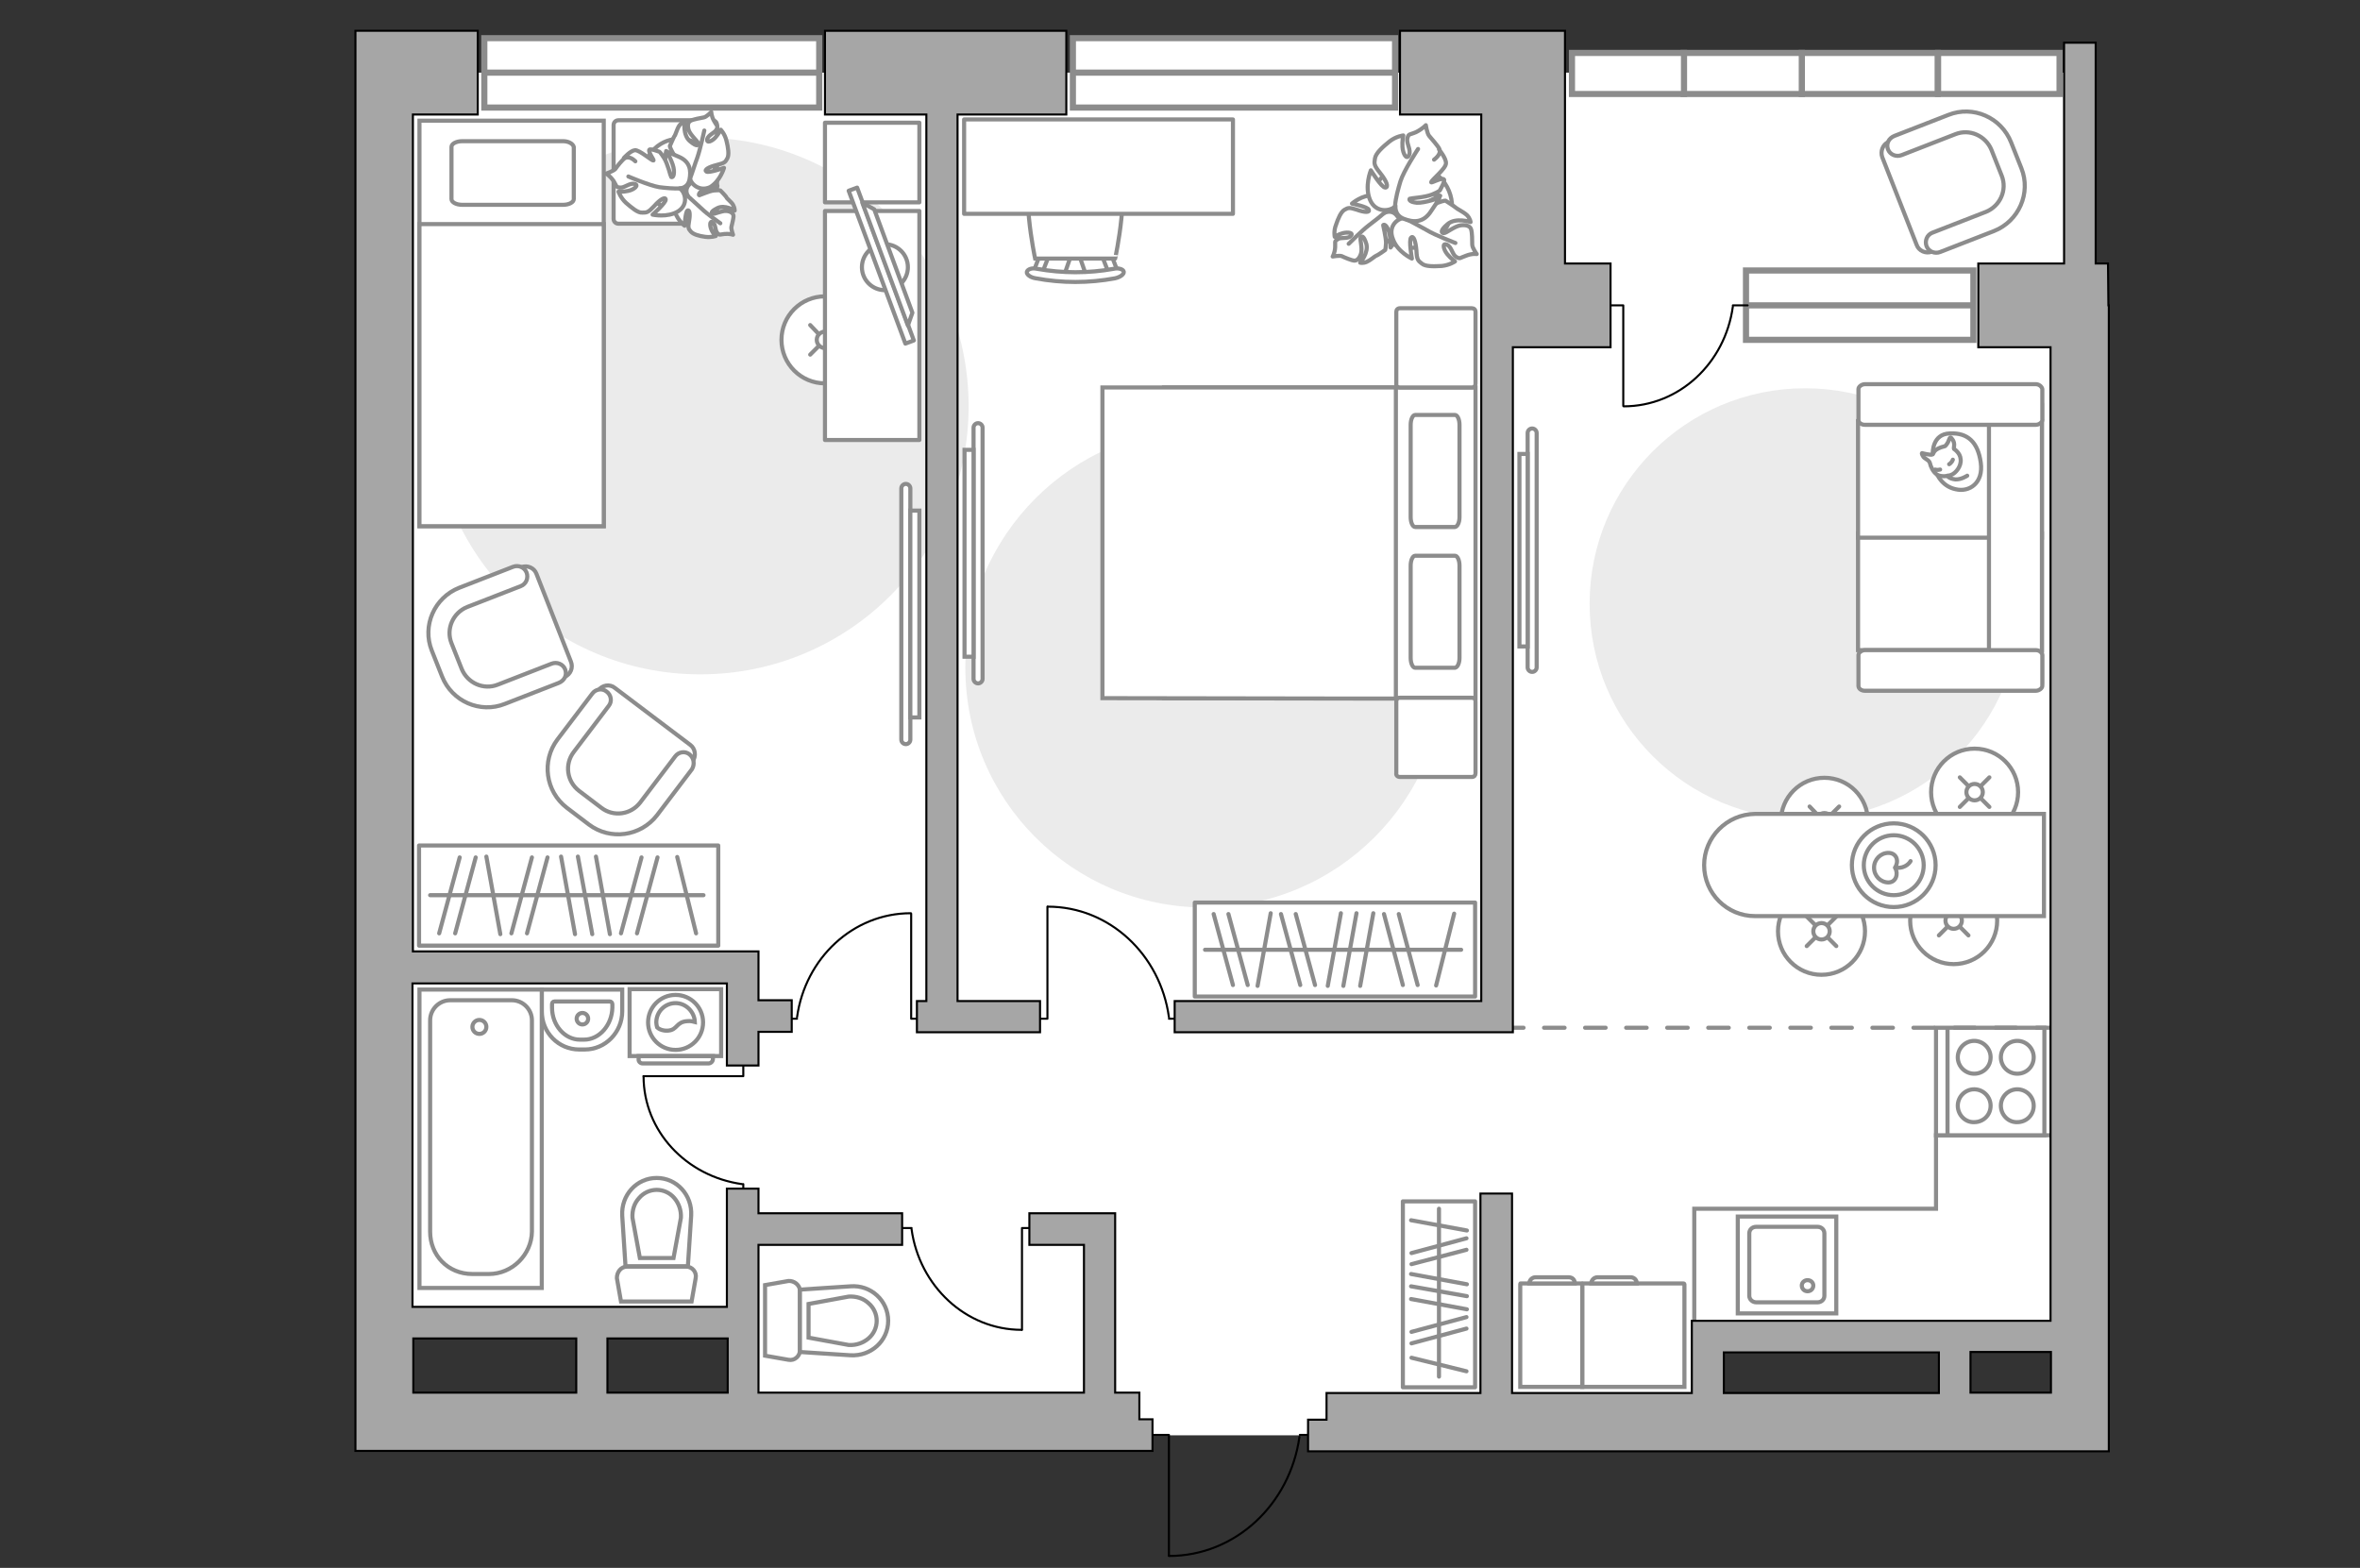 <?xml version="1.0" encoding="utf-8"?>
<!-- Generator: Adobe Illustrator 28.2.0, SVG Export Plug-In . SVG Version: 6.00 Build 0)  -->
<svg version="1.1" id="Слой_1" xmlns="http://www.w3.org/2000/svg" xmlns:xlink="http://www.w3.org/1999/xlink" x="0px" y="0px"
	 viewBox="0 0 575 382" style="enable-background:new 0 0 575 382;" xml:space="preserve">
<rect x="0" y="0" width="575" height="382" fill="#333333" stroke="none"/>
<style type="text/css">
	.st0{fill:#FFFFFF;}
	.st1{fill:#EBEBEB;}
	.st2{fill:#FFFFFF;stroke:#8C8C8C;stroke-miterlimit:10;}
	.st3{fill:#FFFFFF;stroke:#8C8C8C;stroke-linecap:round;stroke-linejoin:round;stroke-miterlimit:10;}
	.st4{fill:none;stroke:#8C8C8C;stroke-linecap:round;stroke-linejoin:round;stroke-miterlimit:10;}
	.st5{fill:none;stroke:#000000;stroke-width:0.5;stroke-linecap:round;stroke-linejoin:round;stroke-miterlimit:10;}
	.st6{fill:#FFFFFF;stroke:#8C8C8C;stroke-linecap:round;stroke-miterlimit:10;}
	.st7{fill:none;stroke:#8C8C8C;stroke-linecap:round;stroke-miterlimit:10;}
	.st8{fill:#FFFFFF;stroke:#8C8C8C;stroke-width:1;stroke-linecap:round;stroke-linejoin:round;stroke-miterlimit:10;}
	.st9{fill:#FFFFFF;stroke:#8C8C8C;stroke-width:1.5;stroke-linecap:round;stroke-miterlimit:10;}
	.st10{fill:none;stroke:#8C8C8C;stroke-width:1.5;stroke-linecap:round;stroke-miterlimit:10;}
	.st11{fill-rule:evenodd;clip-rule:evenodd;fill:#FFFFFF;fill-opacity:0.1;stroke:#8C8C8C;stroke-miterlimit:10;}
	.st12{fill:none;stroke:#8C8C8C;stroke-linecap:round;stroke-miterlimit:10;stroke-dasharray:5,5;}
	.st13{fill:#A6A6A6;stroke:#000000;stroke-width:0.5;stroke-miterlimit:10;}
</style>
<g id="bg_1_">
	<rect x="92.9" y="17.7" class="st0" width="413.3" height="304.9"/>
	<rect x="180.3" y="254.5" class="st0" width="235.9" height="95.2"/>
</g>
<g id="furniture_1_">
	<path id="Vector_4_" class="st1" d="M170.6,164.3c-36.1,0-65.4-29.2-65.4-65.4c0-36.1,29.2-65.4,65.4-65.4S236,62.8,236,99
		C236,135.1,206.8,164.3,170.6,164.3z"/>
	<path id="Vector_3_" class="st1" d="M439.8,94.6c29,0,52.5,23.5,52.5,52.5s-23.5,52.5-52.5,52.5s-52.5-23.5-52.5-52.5
		S410.8,94.6,439.8,94.6z"/>
	<path id="Vector_1_" class="st1" d="M293.6,221.1c32.2,0,58.4-26.1,58.4-58.4c0-32.2-26.1-58.4-58.4-58.4
		c-32.2,0-58.4,26.1-58.4,58.4C235.2,195,261.3,221.1,293.6,221.1z"/>
	<g>
		<path id="Vector_8_2_" class="st2" d="M385.7,312.7h24.5c0.1,0,0.2,0.1,0.2,0.2v25h-24.9v-25C385.5,312.7,385.5,312.7,385.7,312.7
			z"/>
		<path id="Vector_8_1_" class="st2" d="M370.5,312.7h14.9c0.1,0,0.1,0.1,0.1,0.2v25h-15.1v-25C370.4,312.7,370.4,312.7,370.5,312.7
			z"/>
		<path id="Vector_9_2_" class="st2" d="M398.8,312.7h-11.1c0-0.8,0.7-1.5,1.5-1.5h8.1C398.1,311.2,398.8,311.8,398.8,312.7z"/>
		<path id="Vector_9_1_" class="st2" d="M383.7,312.7h-11.1c0-0.8,0.7-1.5,1.5-1.5h8.1C383.1,311.2,383.7,311.8,383.7,312.7z"/>
	</g>
	<g>
		<rect x="291.1" y="219.9" class="st3" width="68.3" height="22.9"/>
		<line class="st4" x1="334.6" y1="222.5" x2="331.4" y2="240.2"/>
		<line class="st4" x1="309.6" y1="222.5" x2="306.4" y2="240.2"/>
		<line class="st4" x1="330.5" y1="222.5" x2="327.3" y2="240.2"/>
		<line class="st4" x1="326.7" y1="222.5" x2="323.5" y2="240.2"/>
		<line class="st4" x1="340.8" y1="222.7" x2="345.4" y2="240"/>
		<line class="st4" x1="337.2" y1="222.7" x2="341.8" y2="240"/>
		<line class="st4" x1="315.7" y1="222.7" x2="320.4" y2="240"/>
		<line class="st4" x1="312.1" y1="222.7" x2="316.8" y2="240"/>
		<line class="st4" x1="354.3" y1="222.6" x2="349.9" y2="240.1"/>
		<line class="st4" x1="299.3" y1="222.7" x2="304" y2="240"/>
		<line class="st4" x1="295.7" y1="222.7" x2="300.4" y2="240"/>
		<line class="st4" x1="356" y1="231.4" x2="293.6" y2="231.4"/>
	</g>
	<g>
		<rect x="341.8" y="292.7" class="st3" width="17.6" height="45.3"/>
		<line class="st4" x1="357.4" y1="319" x2="343.8" y2="316.5"/>
		<line class="st4" x1="357.4" y1="299.8" x2="343.8" y2="297.3"/>
		<line class="st4" x1="357.4" y1="315.8" x2="343.8" y2="313.4"/>
		<line class="st4" x1="357.4" y1="312.9" x2="343.8" y2="310.4"/>
		<line class="st4" x1="357.3" y1="323.7" x2="343.9" y2="327.3"/>
		<line class="st4" x1="357.3" y1="320.9" x2="343.9" y2="324.5"/>
		<line class="st4" x1="357.3" y1="304.5" x2="343.9" y2="308"/>
		<line class="st4" x1="357.3" y1="301.7" x2="343.9" y2="305.3"/>
		<line class="st4" x1="357.3" y1="334.1" x2="343.9" y2="330.8"/>
		<line class="st4" x1="350.6" y1="335.4" x2="350.6" y2="294.5"/>
	</g>
	<g>
		<rect x="102.1" y="206" class="st3" width="72.9" height="24.4"/>
		<line class="st4" x1="148.6" y1="227.6" x2="145.2" y2="208.7"/>
		<line class="st4" x1="121.9" y1="227.6" x2="118.5" y2="208.7"/>
		<line class="st4" x1="144.3" y1="227.6" x2="140.8" y2="208.7"/>
		<line class="st4" x1="140.1" y1="227.6" x2="136.7" y2="208.7"/>
		<line class="st4" x1="155.2" y1="227.4" x2="160.2" y2="208.9"/>
		<line class="st4" x1="151.3" y1="227.4" x2="156.3" y2="208.9"/>
		<line class="st4" x1="128.4" y1="227.4" x2="133.4" y2="208.9"/>
		<line class="st4" x1="124.6" y1="227.4" x2="129.6" y2="208.9"/>
		<line class="st4" x1="169.6" y1="227.4" x2="165" y2="208.8"/>
		<line class="st4" x1="110.9" y1="227.4" x2="115.9" y2="208.9"/>
		<line class="st4" x1="107" y1="227.4" x2="112" y2="208.9"/>
		<line class="st4" x1="171.4" y1="218.1" x2="104.8" y2="218.1"/>
	</g>
	<g>
		<path id="Vector_37_3_" class="st2" d="M458.6,38.3l8.4,21.4c0.5,1.4,2.2,2.2,3.7,1.6l14.8-5.8c5.4-2.1,8.1-8.2,5.9-13.7l-2.8-7.1
			c-2.1-5.4-8.2-8.1-13.7-5.9l-14.8,5.8C458.7,35.2,458.1,36.9,458.6,38.3z"/>
		<path id="Vector_38_3_" class="st2" d="M460,36.4c0.5,1.3,2,1.9,3.3,1.4l13.1-5.1c3.5-1.4,7.4,0.4,8.8,3.8l2.5,6.3
			c1.4,3.5-0.4,7.4-3.8,8.8l-13.1,5.1c-1.3,0.5-1.9,2-1.4,3.3s2,1.9,3.3,1.4l13.1-5.1c6.1-2.4,9.1-9.3,6.7-15.3l-2.5-6.3
			c-2.4-6.1-9.3-9.1-15.3-6.7l-13.1,5.1C460.1,33.7,459.5,35.1,460,36.4z"/>
	</g>
	<g>
		<path id="Vector_37_2_" class="st2" d="M139.1,161.2l-8.4-21.4c-0.5-1.4-2.2-2.2-3.7-1.6l-14.8,5.8c-5.4,2.1-8.1,8.2-5.9,13.7
			l2.8,7.1c2.1,5.4,8.2,8.1,13.7,5.9l14.8-5.8C139,164.3,139.7,162.7,139.1,161.2z"/>
		<path id="Vector_38_2_" class="st2" d="M137.7,163.1c-0.5-1.3-2-1.9-3.3-1.4l-13.1,5.1c-3.5,1.4-7.4-0.4-8.8-3.8l-2.5-6.3
			c-1.4-3.5,0.4-7.4,3.8-8.8l13.1-5.1c1.3-0.5,1.9-2,1.4-3.3c-0.5-1.3-2-1.9-3.3-1.4l-13.1,5.1c-6.1,2.4-9.1,9.3-6.7,15.3l2.5,6.3
			c2.4,6.1,9.3,9.1,15.3,6.7l13.1-5.1C137.6,165.8,138.2,164.4,137.7,163.1z"/>
	</g>
	<g>
		<path id="Vector_37_4_" class="st2" d="M168.2,181.5l-18.4-13.9c-1.2-1-3.1-0.7-4,0.6l-9.6,12.7c-3.5,4.6-2.6,11.2,2,14.8l6.1,4.6
			c4.6,3.5,11.2,2.6,14.8-2l9.6-12.7C169.7,184.2,169.4,182.4,168.2,181.5z"/>
		<path id="Vector_38_4_" class="st2" d="M168,183.8c-1.1-0.9-2.7-0.6-3.5,0.5l-8.5,11.2c-2.3,3-6.5,3.6-9.5,1.3l-5.4-4.1
			c-3-2.3-3.6-6.5-1.3-9.5l8.5-11.2c0.9-1.1,0.6-2.7-0.5-3.5c-1.1-0.9-2.7-0.6-3.5,0.5l-8.5,11.2c-3.9,5.2-2.9,12.6,2.3,16.6
			l5.4,4.1c5.2,3.9,12.6,2.9,16.6-2.3l8.5-11.2C169.3,186.2,169.1,184.7,168,183.8z"/>
	</g>
	<g>
		<polyline class="st5" points="255.2,220.9 255.2,248.2 250.8,248.2 		"/>
		<line class="st5" x1="288.9" y1="248.2" x2="284.8" y2="248.2"/>
		<path class="st5" d="M284.8,247.8c-2.1-15.2-14.5-26.9-29.5-26.9"/>
	</g>
	<g>
		<polyline class="st5" points="249,324 249,299.2 253,299.2 		"/>
		<line class="st5" x1="218.4" y1="299.2" x2="222.1" y2="299.2"/>
		<path class="st5" d="M222.1,299.5c1.9,13.8,13.2,24.5,26.8,24.5"/>
	</g>
	<g>
		<polyline class="st5" points="222,222.6 222,248.2 226.2,248.2 		"/>
		<line class="st5" x1="190.4" y1="248.2" x2="194.2" y2="248.2"/>
		<path class="st5" d="M194.2,247.8c2-14.3,13.6-25.3,27.7-25.3"/>
	</g>
	<g>
		<polyline class="st5" points="156.8,262.2 181.1,262.2 181.1,258.2 		"/>
		<line class="st5" x1="181.1" y1="292.2" x2="181.1" y2="288.5"/>
		<path class="st5" d="M180.8,288.5c-13.6-1.9-24-12.9-24-26.3"/>
	</g>
	<g>
		<path class="st2" d="M372.2,162.6c0,0.6,0.5,1.1,1.1,1.1s1.1-0.5,1.1-1.1v-57.1c0-0.6-0.5-1.1-1.1-1.1s-1.1,0.5-1.1,1.1V162.6z"/>
		<rect x="370.2" y="110.6" class="st2" width="2" height="46.9"/>
	</g>
	<g>
		<path class="st2" d="M237.2,104.2c0-0.6,0.5-1.1,1.1-1.1s1.1,0.5,1.1,1.1v61.2c0,0.6-0.5,1.1-1.1,1.1s-1.1-0.5-1.1-1.1V104.2z"/>
		<rect x="235" y="109.6" class="st2" width="2.2" height="50.4"/>
	</g>
	<g>
		<path class="st2" d="M221.8,180.2c0,0.6-0.5,1.1-1.1,1.1s-1.1-0.5-1.1-1.1V119c0-0.6,0.5-1.1,1.1-1.1s1.1,0.5,1.1,1.1V180.2z"/>
		<rect x="221.8" y="124.4" class="st2" width="2.2" height="50.4"/>
	</g>
	<g>
		<circle class="st6" cx="443.8" cy="226.9" r="10.6"/>
		<line class="st7" x1="447.4" y1="230.5" x2="445.3" y2="228.4"/>
		<circle class="st6" cx="443.8" cy="226.9" r="2"/>
		<line class="st7" x1="442.3" y1="225.4" x2="440.2" y2="223.3"/>
		<line class="st7" x1="447.4" y1="223.3" x2="445.3" y2="225.4"/>
		<line class="st7" x1="442.3" y1="228.4" x2="440.2" y2="230.5"/>
	</g>
	<g>
		<circle class="st6" cx="476" cy="224.3" r="10.6"/>
		<line class="st7" x1="479.6" y1="227.9" x2="477.5" y2="225.8"/>
		<circle class="st6" cx="476" cy="224.3" r="2"/>
		<line class="st7" x1="474.5" y1="222.9" x2="472.4" y2="220.7"/>
		<line class="st7" x1="479.6" y1="220.7" x2="477.5" y2="222.9"/>
		<line class="st7" x1="474.5" y1="225.8" x2="472.4" y2="227.9"/>
	</g>
	<g>
		<circle class="st6" cx="444.5" cy="200.1" r="10.6"/>
		<line class="st7" x1="448.1" y1="203.7" x2="446" y2="201.6"/>
		<circle class="st6" cx="444.5" cy="200.1" r="2"/>
		<line class="st7" x1="443" y1="198.7" x2="440.9" y2="196.5"/>
		<line class="st7" x1="448.1" y1="196.5" x2="446" y2="198.6"/>
		<line class="st7" x1="443" y1="201.6" x2="440.9" y2="203.7"/>
	</g>
	<g>
		<circle class="st6" cx="481.1" cy="193" r="10.6"/>
		<line class="st7" x1="484.7" y1="196.6" x2="482.6" y2="194.5"/>
		<circle class="st6" cx="481.1" cy="193" r="2"/>
		<line class="st7" x1="479.6" y1="191.5" x2="477.5" y2="189.4"/>
		<line class="st7" x1="484.7" y1="189.4" x2="482.6" y2="191.5"/>
		<line class="st7" x1="479.6" y1="194.5" x2="477.5" y2="196.6"/>
	</g>
	<g>
		<circle class="st6" cx="201" cy="82.8" r="10.6"/>
		<line class="st7" x1="204.6" y1="86.4" x2="202.5" y2="84.3"/>
		<circle class="st6" cx="201" cy="82.8" r="2"/>
		<line class="st7" x1="199.5" y1="81.4" x2="197.4" y2="79.2"/>
		<line class="st7" x1="204.6" y1="79.2" x2="202.5" y2="81.3"/>
		<line class="st7" x1="199.5" y1="84.3" x2="197.4" y2="86.4"/>
	</g>
	<g>
		<path class="st2" d="M415.2,210.8L415.2,210.8c0,6.9,5.6,12.4,12.4,12.4H498v-24.9h-70.4C420.7,198.4,415.2,204,415.2,210.8z"/>
		<circle class="st4" cx="461.4" cy="210.8" r="10.2"/>
		<circle class="st4" cx="461.4" cy="210.8" r="7.3"/>
		<path class="st4" d="M460.1,207.8c-1.9,0-3.5,1.6-3.5,3.6s1.6,3.6,3.5,3.6c1.9,0,2.5-2.2,1.6-3.6
			C462.8,209.7,462,207.8,460.1,207.8z"/>
		<path class="st4" d="M465.5,209.8c0,0-1,1.9-3.6,1.6"/>
	</g>
	<g>
		<g>
			<path id="Vector_98_2_" class="st2" d="M283.6,94.4v75.7h75.9V94.4H283.6z"/>
			<path id="Vector_99_2_" class="st2" d="M268.6,170.1V94.4h71.5v66.8v9h-9.7L268.6,170.1z"/>
			<path id="Vector_100_2_" class="st4" d="M355.6,126v-22.5c0-1.3-0.5-2.4-1.1-2.4h-9.7c-0.6,0-1.1,1.1-1.1,2.4V126
				c0,1.3,0.5,2.4,1.1,2.4h9.7C355.1,128.3,355.6,127.3,355.6,126z"/>
			<path id="Vector_101_2_" class="st4" d="M355.6,160.3v-22.5c0-1.3-0.5-2.4-1.1-2.4h-9.7c-0.6,0-1.1,1.1-1.1,2.4v22.5
				c0,1.3,0.5,2.4,1.1,2.4h9.7C355.1,162.6,355.6,161.6,355.6,160.3z"/>
		</g>
		<path id="Vector_5_8_" class="st3" d="M341.1,94.4h17.5c0.6,0,0.9-0.4,0.9-0.9V76c0-0.6-0.4-0.9-0.9-0.9h-17.5
			c-0.6,0-0.9,0.4-0.9,0.9v17.5C340.1,94,340.5,94.4,341.1,94.4z"/>
		<path id="Vector_5_7_" class="st3" d="M341.1,189.3h17.5c0.6,0,0.9-0.4,0.9-0.9v-17.5c0-0.6-0.4-0.9-0.9-0.9h-17.5
			c-0.6,0-0.9,0.4-0.9,0.9v17.5C340.1,188.9,340.5,189.3,341.1,189.3z"/>
	</g>
	<g>
		<path id="Vector_2_1_" class="st2" d="M102.2,128.2h44.9V29.4h-44.9V128.2z"/>
		<path id="Vector_3_1_" class="st2" d="M147.1,128.2h-44.9V54.6h39.6h5.3v10V128.2z"/>
		<path id="Vector_4_1_" class="st4" d="M137.2,34.4h-24.6c-1.4,0-2.6,0.6-2.6,1.4v12.7c0,0.8,1.2,1.4,2.6,1.4h24.6
			c1.4,0,2.6-0.6,2.6-1.4V35.8C139.6,35,138.5,34.4,137.2,34.4z"/>
	</g>
	<path id="Vector_5_4_" class="st3" d="M174.7,53.3V30.5c0-0.7-0.5-1.2-1.2-1.2h-22.8c-0.7,0-1.2,0.5-1.2,1.2v22.8
		c0,0.7,0.5,1.2,1.2,1.2h22.8C174.2,54.5,174.7,54.1,174.7,53.3z"/>
	<g id="Group_2_1_">
		<g id="Group_3_1_">
			<path id="Vector_10_1_" class="st2" d="M264.6,67l-1.9-5.5h-1.5l-1.9,5.5H264.6z"/>
		</g>
		<g id="Group_4_1_">
			<path id="Vector_11_1_" class="st2" d="M254.3,61.7c-0.5,0-0.9,0.3-1,0.6l-1.7,4.4c-0.2,0.4,0.2,0.8,0.8,0.9s1.2-0.2,1.3-0.5
				l1.7-4.4c0.2-0.4-0.2-0.8-0.8-0.9C254.4,61.7,254.4,61.7,254.3,61.7z"/>
		</g>
		<g id="Group_5_1_">
			<path id="Vector_12_1_" class="st2" d="M269.7,61.7c-0.1,0-0.2,0-0.3,0c-0.6,0.1-0.9,0.5-0.8,0.9l1.7,4.4
				c0.2,0.4,0.8,0.7,1.4,0.5c0.6-0.1,0.9-0.5,0.8-0.9l-1.7-4.4C270.7,62,270.2,61.7,269.7,61.7z"/>
		</g>
		<path id="Vector_13_1_" class="st2" d="M271.7,40.2c-3.4-3.4-16.1-3.4-19.5,0c-4,4,0,22.8,0,22.8h19.5
			C271.7,63,275.8,44.2,271.7,40.2z"/>
		<path id="Vector_14_1_" class="st2" d="M271.3,65.5c-6.1,1.1-12.4,1.1-18.6,0c-1.3-0.3-2.3,0.1-2.5,0.7c-0.2,0.6,0.8,1.4,2.1,1.6
			c6.4,1.2,13,1.2,19.4,0c1.3-0.3,2.2-1,2.1-1.6S272.5,65.2,271.3,65.5z"/>
	</g>
	<g>
		<path id="Vector_60_4_" class="st2" d="M334.9,55.1c2.6,4.9,8.7,6.7,13.6,4.1s6.7-8.7,4.1-13.6s-8.7-6.7-13.6-4.1
			C334.1,44.2,332.2,50.3,334.9,55.1z"/>
		<path class="st3" d="M337.5,51.8c0,0,1.6-0.8,2.8,0.7c1.3,1.5,2,3.3,0.3,5.5s-1.8,2.3-1.8,2.3s0.1-3-0.6-4.4
			c-0.6-1.4-1.2-1.2-1.2-1c0,0.1,0.7,2.9,0.7,4.3c-0.1,1.5-0.2,1.7-0.2,1.7s-1.8,1.3-2.2,1.4c-0.3,0.1-1.4,1.1-2.3,1.5
			s-1.6,0.2-1.6,0.2s2.1-2.4,1.5-4.6c-0.7-2.2-1.2-1.9-1.4-1.5c-0.2,0.4,0.5,2.6,0.1,3.9c-0.4,1.2-1,1.7-1.6,1.7s-2.5-0.8-3.1-1.1
			c-0.6-0.2-2.2,0.1-2.2,0.1s0.5-0.8,0.6-2.2s-0.3-1.4,0.6-2c0.8-0.6,2.4,0,3.2-0.8c0.8-0.8-0.7-1-1.9-0.7c-1.2,0.3-2,0.9-2,0.9
			s-0.3-1.4,0.3-2.9c0.5-1.5,1.2-3.2,2.1-3.7s1.1-0.6,3,0c1.9,0.7,3.2,0.7,2.9,0c-0.2-0.7-4.1-1.5-4.1-1.5s2.5-2.2,5.3-2
			C337.6,47.7,338.1,50.6,337.5,51.8z"/>
		<path class="st4" d="M328.6,59.4c0,0,3.2-3.2,4.9-4.5c1.1-0.8,3.2-2.5,4-3.2c1.2-1,2.7-1.5,4.3-1.7"/>
		<path class="st3" d="M342.4,53.1c0,0-1.6-1.3-0.6-3.4c1-2,2.6-3.7,5.7-2.9c3.2,0.8,3.4,0.9,3.4,0.9s-3.2,1.3-4.4,2.6
			c-1.2,1.3-0.7,1.8-0.5,1.8c0.2,0,2.7-2.1,4.3-2.7c1.6-0.6,1.9-0.5,1.9-0.5s2.2,1.4,2.5,1.7c0.3,0.3,1.8,1,2.7,1.8
			c0.8,0.8,0.9,1.7,0.9,1.7s-3.6-1.2-5.6,0.5s-1.5,2.2-0.9,2.2s2.6-1.7,4.1-1.9s2.3,0.3,2.5,0.9c0.3,0.7,0.3,3,0.3,3.8
			s1.1,2.3,1.1,2.3s-1.1-0.2-2.6,0.4c-1.5,0.5-1.4,0.9-2.4,0.3s-1.1-2.5-2.3-3c-1.2-0.5-0.8,1.2,0.1,2.3s1.9,1.8,1.9,1.8
			s-1.3,0.9-3.2,1.1c-1.9,0.1-4,0.2-4.9-0.6c-0.9-0.7-1.2-0.9-1.3-3.2c-0.2-2.3-0.7-3.7-1.3-3.1c-0.6,0.6,0.2,5.1,0.2,5.1
			s-3.5-1.6-4.6-4.7C338,54.9,340.8,53,342.4,53.1z"/>
		<path class="st4" d="M354.6,59.2c0,0-5-1.9-7.1-3.2c-1.4-0.8-4.1-2.2-5.2-2.8c-1.6-0.9-2.9-2.2-3.8-3.8"/>
		<g>
			<path class="st3" d="M349.4,38.9c1.3-1,1.6-1.9,1.3-2.6c-0.3-0.7-2-2.6-2.5-3.2s-0.8-2.6-0.8-2.6s-0.8,0.9-2.4,1.7
				c-1.6,0.7-1.8,0.3-2.1,1.5c-0.3,1.2,1,2.9,0.4,4.1c-0.6,1.3-1.5-0.4-1.6-2c-0.1-1.5,0.2-2.8,0.2-2.8s-1.8,0.2-3.4,1.5
				s-3.3,2.8-3.5,4.1s-0.3,1.6,1.3,3.6s2.1,3.5,1.2,3.5s-3.5-4.2-3.5-4.2s-1.6,3.9-0.2,7.2s5,2.8,6.2,1.5c0,0-0.3,2.2,2,3.1
				c2.3,0.9,4.8,1.1,6.7-1.9c2-2.9,2-3.2,2-3.2s-3.5,1.3-5.5,1.2c-2-0.2-1.9-0.9-1.7-1c0.2-0.1,3.7-0.3,5.4-1c1.7-0.7,1.9-1,1.9-1
				s1.4-2.4,1-2.7c-0.6-0.5-3.1,1-3.1,0.7c0-0.5,3.6-3.3,3.6-4.6c0.1-1.2-1.7-3.4-1.7-3.4"/>
			<path class="st4" d="M345.5,36.3c0,0-3.5,5.3-4.3,7.9c-0.5,1.7-1.2,4.1-1.3,6"/>
		</g>
	</g>
	<path id="Vector_5_2_" class="st3" d="M300.4,52.1v-23h-65.5v23H300.4z"/>
	<path id="Vector_5_1_" class="st3" d="M201,107.2h23V51.4h-23V107.2z"/>
	<path id="Vector_5_3_" class="st3" d="M201,49.3h23V29.9h-23V49.3z"/>
	<g>
		<circle class="st3" cx="215.6" cy="65.1" r="5.6"/>
		<g>
			
				<rect x="213.5" y="44.9" transform="matrix(0.938 -0.348 0.348 0.938 -9.115 78.659)" class="st8" width="2.2" height="39.7"/>
			<polygon class="st3" points="213,51 222.3,76.2 221.2,79.3 210.1,49.4 			"/>
		</g>
	</g>
	<g>
		<path id="Vector_60_3_" class="st2" d="M170.9,49.5c3.8-3,4.5-8.5,1.6-12.3c-3-3.8-8.5-4.5-12.3-1.6c-3.8,3-4.5,8.5-1.6,12.3
			C161.6,51.8,167.1,52.5,170.9,49.5z"/>
		<path class="st3" d="M167.6,47.7c0,0-0.9-1.3,0.2-2.6s2.5-2.2,4.7-1.1c2.2,1.1,2.3,1.3,2.3,1.3s-2.6,0.4-3.7,1.1
			c-1.1,0.8-0.8,1.2-0.7,1.2s2.4-1.1,3.6-1.2c1.3-0.1,1.5,0,1.5,0s1.4,1.4,1.5,1.7s1.2,1.1,1.6,1.8s0.4,1.4,0.4,1.4
			s-2.4-1.5-4.2-0.6c-1.8,0.9-1.5,1.3-1.1,1.4s2.2-0.8,3.3-0.7s1.6,0.6,1.7,1.1s-0.4,2.3-0.5,2.8s0.4,1.9,0.4,1.9s-0.8-0.3-2-0.2
			c-1.2,0.1-1.2,0.4-1.8-0.2s-0.4-2.1-1.1-2.6c-0.8-0.6-0.8,0.8-0.4,1.7c0.4,1,1.1,1.6,1.1,1.6s-1.1,0.4-2.6,0.2s-2.9-0.6-3.5-1.3
			s-0.7-0.9-0.4-2.6c0.3-1.7,0.1-2.8-0.4-2.5s-0.7,3.7-0.7,3.7s-2.3-1.8-2.5-4.3S166.5,47.3,167.6,47.7z"/>
		<path class="st4" d="M175.5,54.4c0,0-3.3-2.3-4.6-3.6c-0.9-0.8-2.6-2.4-3.3-3c-1-0.9-1.7-2.1-2.1-3.5"/>
		<path class="st3" d="M168.1,43.3c0,0-0.9,1.6-2.8,1s-3.6-1.7-3.3-4.5c0.2-2.8,0.3-3,0.3-3s1.6,2.6,2.9,3.5
			c1.3,0.9,1.7,0.3,1.6,0.2s-2.2-2-2.9-3.3s-0.7-1.6-0.7-1.6s0.9-2.1,1.1-2.4c0.3-0.3,0.6-1.7,1.2-2.6c0.6-0.8,1.3-1,1.3-1
			s-0.5,3.3,1.3,4.8s2.1,1,2,0.5s-1.9-2-2.3-3.2c-0.4-1.3-0.1-2,0.5-2.3c0.5-0.3,2.6-0.7,3.2-0.8c0.6-0.1,1.8-1.3,1.8-1.3
			s0,1,0.7,2.2c0.7,1.3,1,1.1,0.6,2s-2,1.3-2.3,2.4c-0.2,1.1,1.2,0.5,2-0.4s1.3-1.9,1.3-1.9s1,1,1.4,2.7c0.4,1.6,0.7,3.4,0.2,4.3
			c-0.5,0.9-0.6,1.1-2.6,1.6s-3.1,1.2-2.5,1.6c0.6,0.4,4.3-0.9,4.3-0.9s-0.9,3.2-3.4,4.7C170.3,46.8,168.2,44.7,168.1,43.3z"/>
		<path class="st4" d="M171.6,31.8c0,0-1,4.6-1.7,6.6c-0.5,1.3-1.3,3.9-1.7,4.9c-0.5,1.5-1.5,2.8-2.7,3.9"/>
		<g>
			<path class="st3" d="M154.8,39.3c-1-1-1.9-1.1-2.5-0.8s-2,2.1-2.4,2.7c-0.5,0.5-2.2,1.1-2.2,1.1s0.9,0.5,1.8,1.8
				c0.8,1.3,0.5,1.5,1.6,1.6s2.3-1.2,3.5-0.9s-0.1,1.4-1.5,1.7c-1.3,0.3-2.4,0.2-2.4,0.2s0.5,1.5,1.8,2.7c1.4,1.2,2.9,2.5,4,2.4
				c1.1,0,1.4,0,2.9-1.6c1.5-1.7,2.7-2.3,2.8-1.6c0.1,0.8-3.2,3.7-3.2,3.7s3.6,0.8,6.2-0.8c2.7-1.7,1.7-4.8,0.4-5.6c0,0,2,0,2.4-2.2
				c0.4-2.1,0.2-4.3-2.6-5.5s-3-1.3-3-1.3s1.7,2.8,1.8,4.6c0.1,1.7-0.5,1.8-0.7,1.6c-0.1-0.1-0.8-3.2-1.7-4.6s-1.1-1.5-1.1-1.5
				s-2.3-0.9-2.5-0.5c-0.3,0.6,1.3,2.6,1,2.6c-0.4,0.1-3.4-2.6-4.5-2.5s-2.7,1.9-2.7,1.9"/>
			<path class="st4" d="M153.1,43c0,0,5.1,2.2,7.5,2.6c1.5,0.2,3.7,0.4,5.3,0.3"/>
		</g>
	</g>
	<polyline class="st2" points="501.3,276.6 471.7,276.6 471.7,294.5 412.8,294.5 412.8,313.3 412.8,322.5 	"/>
	<g>
		<path id="Vector_55_5_" class="st2" d="M497.5,158.4V130h-44.8v28.4H497.5z"/>
		<path id="Vector_56_6_" class="st2" d="M497.5,131v-28.4h-44.8V131H497.5z"/>
		<path id="Vector_57_5_" class="st2" d="M484.6,163.4l12.9,2.7V98.7h-12.9V163.4z"/>
		<path id="Vector_58_5_" class="st2" d="M496,158.4h-41.6c-0.8,0-1.6,0.6-1.6,1.2v7.5c0,0.7,0.7,1.2,1.6,1.2H496
			c0.8,0,1.6-0.6,1.6-1.2v-7.5C497.5,158.9,496.8,158.4,496,158.4z"/>
		<path id="Vector_59_5_" class="st2" d="M496,93.6h-41.6c-0.8,0-1.6,0.6-1.6,1.2v7.5c0,0.7,0.7,1.2,1.6,1.2H496
			c0.8,0,1.6-0.6,1.6-1.2v-7.5C497.5,94.2,496.8,93.6,496,93.6z"/>
		<g>
			<path class="st3" d="M470.9,110.5c0,0-0.2-4.8,4.2-4.9c4.3-0.2,6.8,2.1,7.5,7.1s-2.8,7.3-6.1,6.5
				C473.1,118.5,470.9,115.3,470.9,110.5z"/>
			<path class="st3" d="M473.9,108.7c0,0,0.6-0.5,0.9-1.4c0.3-0.9,0.5-0.7,0.5-0.7s1,0.8,0.8,2.1c-0.1,0.7,0,0.7,0,0.7
				s1.5,0.9,1.6,2.5c0.2,1.7-1.2,3.4-2.3,3.8c-1.1,0.4-2.6,0.5-3.5-0.1c-0.9-0.6-1.5-1.9-1.7-2.8c-0.2-0.8-1.4-1-1.7-1.7
				c-0.4-0.7-0.2-0.7-0.2-0.7s2.2,0.6,2.6,0.3C471.2,110.4,471,109.4,473.9,108.7z"/>
			<path class="st3" d="M474.9,113.1c0,0,0.6-0.3,0.9-1.1"/>
			<path class="st3" d="M472.7,114.4c0,0-0.7,0.2-1.2,0"/>
			<path class="st4" d="M474.5,115.9c0,0,0.2,0.7,1.9,0.9c1.4,0.1,2.9-0.9,2.9-0.9"/>
		</g>
	</g>
</g>
<g id="windows_1_">
	<g>
		<rect x="425.4" y="65.9" class="st9" width="55.4" height="16.9"/>
		<line class="st10" x1="425.8" y1="74.4" x2="480.3" y2="74.4"/>
	</g>
	<g>
		<rect x="118" y="9.3" class="st9" width="81.6" height="16.9"/>
		<line class="st10" x1="118.7" y1="17.7" x2="199" y2="17.7"/>
	</g>
	<g>
		<rect x="261.4" y="9.3" class="st9" width="78.5" height="16.9"/>
		<line class="st10" x1="262" y1="17.7" x2="339.3" y2="17.7"/>
	</g>
	<g>
		<rect x="472.2" y="12.9" class="st9" width="29.6" height="10"/>
	</g>
	<g>
		<rect x="439" y="12.9" class="st9" width="33.1" height="10"/>
	</g>
	<g>
		<rect x="410.2" y="12.9" class="st9" width="28.8" height="10"/>
	</g>
	<g>
		<rect x="383" y="12.9" class="st9" width="27.3" height="10"/>
	</g>
</g>
<g id="plan">
	<g>
		<path id="wc_2_" class="st2" d="M154.2,296.6"/>
		<g id="Group_26_1_">
			<path id="Vector_130_1_" class="st2" d="M152.8,308.6h14.4c1.4,0,2.6,1.3,2.3,2.8l-1,5.7h-17.2l-1-5.7
				C150.3,309.9,151.3,308.6,152.8,308.6z"/>
			<path id="Vector_131_1_" class="st2" d="M160,287c4.9,0,8.7,4.2,8.4,9.2l-0.8,12.3h-15.2l-0.8-12.3
				C151.3,291.2,155.1,287,160,287z"/>
			<path id="Vector_132_1_" class="st2" d="M164.1,306.5l1.8-9.8c0.1-1.8-0.5-3.5-1.6-4.8s-2.7-2-4.3-2s-3.2,0.7-4.3,2
				c-1.2,1.3-1.7,3-1.6,4.8l1.8,9.8H164.1z"/>
		</g>
	</g>
	<g>
		<path id="wc_1_" class="st2" d="M206.8,315.9"/>
		<g id="Group_26_2_">
			<path id="Vector_130_2_" class="st2" d="M194.9,314.5V329c0,1.4-1.3,2.6-2.8,2.3l-5.7-1v-17.2l5.7-1
				C193.5,312,194.9,313.1,194.9,314.5z"/>
			<path id="Vector_131_2_" class="st2" d="M216.4,321.8c0,4.9-4.2,8.7-9.2,8.4l-12.3-0.8v-15.2l12.3-0.8
				C212.2,313,216.4,316.9,216.4,321.8z"/>
			<path id="Vector_132_2_" class="st2" d="M197,325.9l9.8,1.8c1.8,0.1,3.5-0.5,4.8-1.6c1.3-1.1,2-2.7,2-4.3s-0.7-3.2-2-4.3
				c-1.3-1.2-3-1.7-4.8-1.6l-9.8,1.8V325.9z"/>
		</g>
	</g>
	<g>
		<g>
			<path class="st2" d="M153.4,257.3h22.3V241h-22.3V257.3z"/>
			<path class="st11" d="M156.6,259.1h16c0.6,0,1.1-0.5,1.1-1.1v-0.7h-18.1v0.7C155.5,258.6,156,259.1,156.6,259.1z"/>
		</g>
		<g>
			<circle class="st2" cx="164.6" cy="249.1" r="6.7"/>
			<path class="st2" d="M162.8,251.1c2.3-0.2,1.9-2.1,4.6-2.3c0.9-0.1,1.5,0.1,1.9,0.2c-0.1-2.5-2.2-4.6-4.7-4.6
				c-2.6,0-4.7,2.1-4.7,4.7c0,0.4,0.1,0.8,0.2,1.2C160.6,250.8,161.6,251.2,162.8,251.1z"/>
		</g>
	</g>
	<g>
		<path id="Vector_134_2_" class="st2" d="M142.5,255.7h-1.4c-5,0-9.1-4.1-9.1-9.3v-5.3h19.6v5.3
			C151.6,251.5,147.5,255.7,142.5,255.7z"/>
		<path id="Vector_133_2_" class="st2" d="M142.3,253.3h-1c-3.7,0-6.8-3.5-6.8-7.8v-0.8c0-0.4,0.2-0.7,0.6-0.7h13.5
			c0.3,0,0.6,0.3,0.6,0.7v0.8C149.1,249.8,146,253.3,142.3,253.3z"/>
		<circle class="st2" cx="141.9" cy="248.2" r="1.4"/>
	</g>
	<g>
		<g>
			<path id="Vector_135_1_" class="st2" d="M102.2,313.8v-72.7H132v72.7H102.2z"/>
			<path id="Vector_136_1_" class="st2" d="M119.1,310.4h-4c-6,0-10.3-4.6-10.3-10.3v-51.5c0-2.7,2.2-4.9,4.9-4.9h15
				c2.7,0,4.9,2.2,4.9,4.9v51.5C129.5,305.7,124.8,310.4,119.1,310.4z"/>
		</g>
		<circle class="st2" cx="116.8" cy="250.2" r="1.7"/>
	</g>
	<g>
		<path id="Vector_142_2_" class="st2" d="M498.1,250.4v26.2h-26.4v-26.2L498.1,250.4z"/>
		<g id="Group_28_2_">
			<g id="Group_29_2_">
				<path id="Vector_143_2_" class="st2" d="M487.5,269.4c0-2.2,1.8-4,4-4c2.2,0,4,1.8,4,4c0,2.3-1.8,4-4,4
					C489.3,273.5,487.5,271.6,487.5,269.4z"/>
				<path id="Vector_144_2_" class="st2" d="M477,269.4c0-2.2,1.8-4,4-4c2.2,0,4,1.8,4,4c0,2.3-1.8,4-4,4
					C478.8,273.5,477,271.6,477,269.4z"/>
			</g>
			<g id="Group_30_2_">
				<path id="Vector_145_2_" class="st2" d="M487.5,257.6c0-2.2,1.8-4,4-4c2.2,0,4,1.8,4,4c0,2.3-1.8,4-4,4
					C489.3,261.6,487.5,259.8,487.5,257.6z"/>
				<path id="Vector_146_2_" class="st2" d="M477,257.6c0-2.2,1.8-4,4-4c2.2,0,4,1.8,4,4c0,2.3-1.8,4-4,4
					C478.8,261.6,477,259.8,477,257.6z"/>
			</g>
		</g>
		<path id="Vector_147_2_" class="st2" d="M474.5,276.6v-25.9"/>
	</g>
	<g>
		<g id="Group_27_2_">
			<path id="Vector_140_2_" class="st2" d="M423.4,320v-23.6h24V320H423.4z"/>
		</g>
		<path id="Vector_141_2_" class="st2" d="M444.5,300.5v15.2c0,0.9-0.7,1.6-1.7,1.6h-14.9c-0.9,0-1.7-0.7-1.7-1.6v-15.2
			c0-0.9,0.7-1.6,1.7-1.6h14.9C443.8,298.9,444.5,299.6,444.5,300.5z"/>
		<path id="Vector_139_2_" class="st2" d="M439,313.2c0,0.8,0.6,1.4,1.4,1.4s1.4-0.6,1.4-1.4c0-0.7-0.6-1.3-1.4-1.3
			C439.6,311.9,439,312.5,439,313.2z"/>
	</g>
	<g>
		<polyline class="st5" points="395.5,98.9 395.5,74.4 391.5,74.4 		"/>
		<line class="st5" x1="425.8" y1="74.4" x2="422.2" y2="74.4"/>
		<path class="st5" d="M422.2,74.7C420.3,88.5,409.1,99,395.6,99"/>
	</g>
	<g>
		<polyline class="st5" points="284.8,379 284.8,349.6 280,349.6 		"/>
		<line class="st5" x1="321.1" y1="349.6" x2="316.7" y2="349.6"/>
		<path class="st5" d="M316.6,350.1c-2.3,16.4-15.6,29-31.8,29"/>
	</g>
	<line class="st12" x1="356.2" y1="250.4" x2="503.3" y2="250.4"/>
	<g>
		<path class="st13" d="M277.6,345.8v-6.5h-5.9v-36l0,0v-7.7h-20.9v7.7h13.3v36h-79.3v-36h35v-7.7h-35v-6h-7.7v28.8h-76.6v-78.8
			h76.6v20h7.7v-8.2h8.1v-7.7h-8.1v-4.2l0,0v-7.7h-84.2V27.9h15.8V7.5H86.6v15.4v5v325.6h1.7h12.4h176.9l0,0h3.2v-7.7H277.6
			L277.6,345.8z M177.3,339.3H148v-13.2h29.3V339.3z M100.7,326.1h39.7v13.2h-39.7V326.1z"/>
		<path class="st13" d="M513.7,74.4l-0.1-10.2h-3V10.4h-7.7v53.8H482v20.4h17.6l0,237.2h-87.4v7.7l0,0v9.9h-43.8v-48.6h-7.7v48.6
			h-37.5v6.5h-4.5v7.7h28l0,0h152.9h6.6h7.6V74.4L513.7,74.4z M420,329.5h52.4v9.9H420V329.5z M480.1,339.3v-9.9h19.6v9.9H480.1z"/>
		<polygon class="st13" points="286.2,243.9 286.2,251.5 367.6,251.5 367.6,251.5 368.6,251.5 368.6,84.6 381.3,84.6 381.3,84.6 
			392.4,84.6 392.4,64.2 381.3,64.2 381.3,7.5 360.9,7.5 360.9,7.5 341.1,7.5 341.1,27.9 360.9,27.9 360.9,84.6 360.9,84.6 
			360.9,243.9 		"/>
		<polygon class="st13" points="225.7,243.9 223.4,243.9 223.4,251.5 253.4,251.5 253.4,243.9 233.3,243.9 233.3,27.9 259.8,27.9 
			259.8,7.5 201,7.5 201,27.9 225.7,27.9 		"/>
	</g>
</g>
<g id="points">
	<path id="r1" class="st4" d="M293.6,128.4"/>
	<path id="r2" class="st4" d="M173.6,130"/>
	<path id="r3" class="st4" d="M423.4,144.2"/>
	<path id="b1" class="st4" d="M422.2,42"/>
	<path id="k1" class="st4" d="M412.8,273.4"/>
	<path id="s2" class="st4" d="M230.4,327"/>
	<path id="s1" class="st4" d="M145.2,277.5"/>
	<path id="h1" class="st4" d="M312.1,297.8"/>
</g>
</svg>
